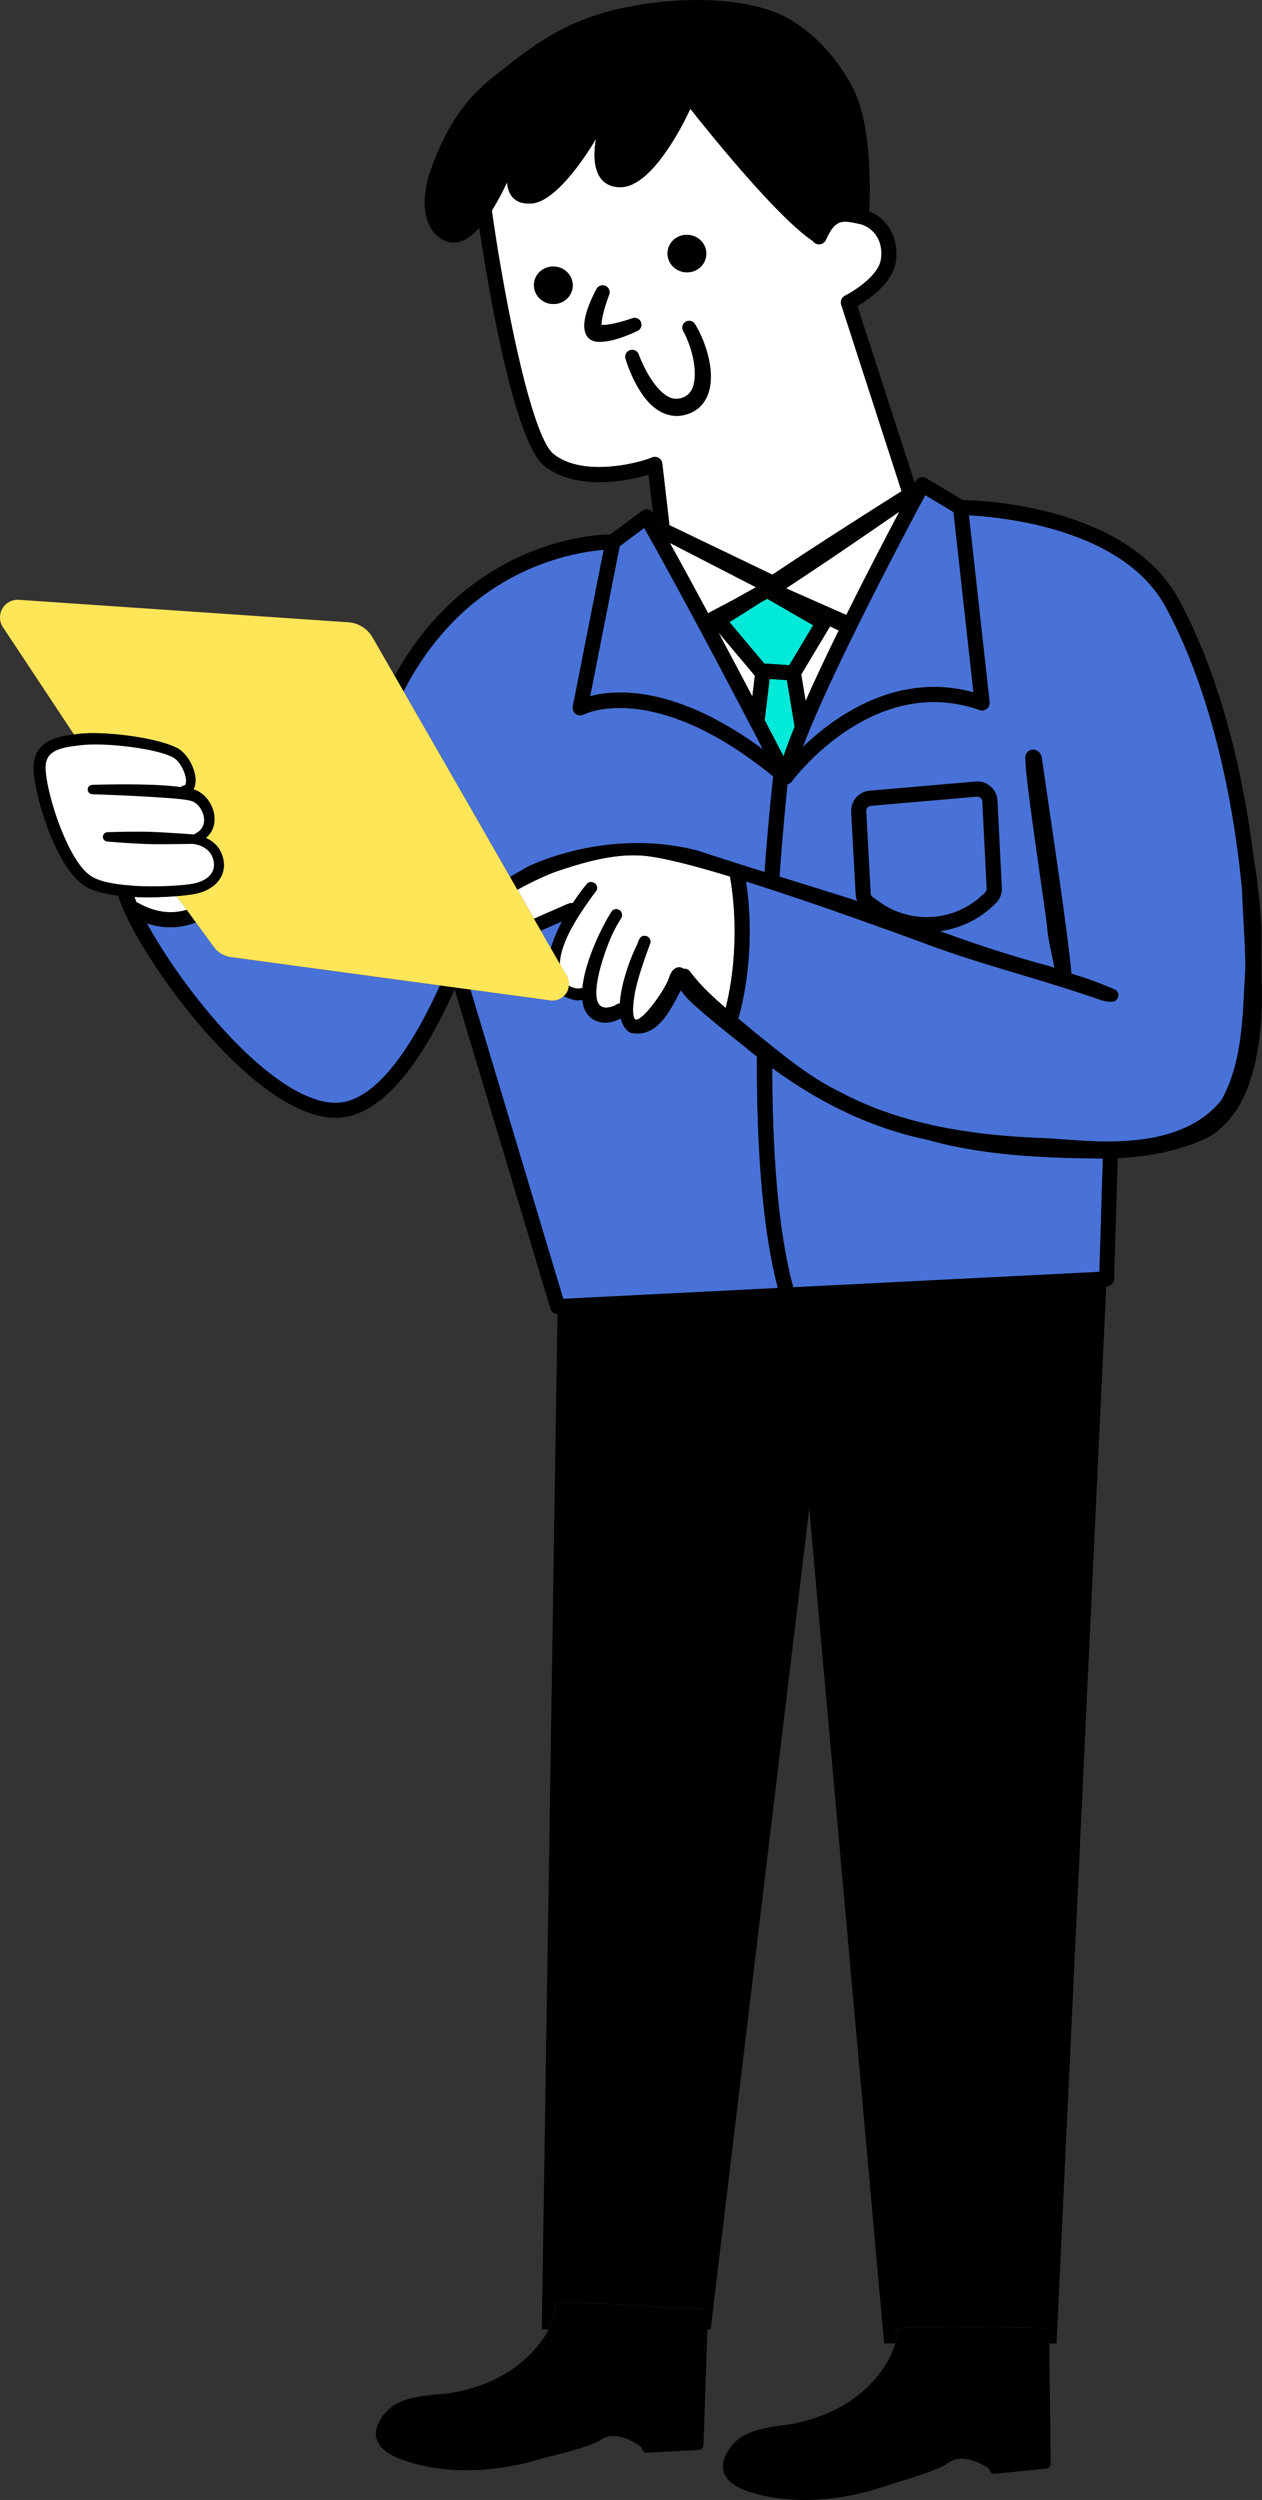 <svg id="Layer_2" xmlns="http://www.w3.org/2000/svg" viewBox="0 0 335.48 664.24"><rect x="0" y="0" width="335.48" height="664.24" fill="#333333" stroke="none"/><defs><style>.cls-1{fill:#4872d8}.cls-2{fill:#fff}</style></defs><g id="_編集モード" data-name="編集モード"><path class="cls-1" d="M58.83 253.4a6.981 6.981 0 01-2.03-1.84l-4.72-6.45c-1.97.75-4.25 1.28-6.78 1.28-1.94 0-4.03-.3-6.24-1.04 3.65 6.7 9.41 15.33 16.25 23.53 13.14 15.75 25.69 24.56 34.48 24.15 10.56-.49 20.29-15.95 27.16-31.19l-55.52-7.52c-.92-.13-1.8-.43-2.59-.9z"/><path class="cls-2" d="M35.75 238.33c.17.47.37.97.6 1.49.19.04.37.1.54.2 5.02 2.79 9.37 2.74 12.76 1.75l-2.69-3.67c-3.22.27-7.26.41-11.21.23z"/><path class="cls-1" d="M293.17 307.83c-.78 0-1.55-.01-2.33-.05-12.91-.11-29.6-.77-43.97-4.87-14.31-2.93-27.99-9.22-41.57-19.11.04 21.44 1.41 42.98 5.59 58.23l81.38-4.1.91-30.1zm-143.76-62.99c-1.74.71-3.21 1.35-4.55 1.97-.37.15-.73.33-1.09.49.95 1.65 1.84 3.22 2.68 4.69.71-2.47 1.81-4.94 2.97-7.15z"/><path class="cls-2" d="M221.18 148.18c-5.02 3.39-9.67 6.46-12.22 8.14l16.02 7.07c5.27-10.61 10.55-20.73 14.11-27.46-4.08 2.82-11.31 7.8-17.91 12.25zm-8.19 31.03l1.17 7.04c2.6-5.87 5.65-12.32 8.79-18.73l-2.28-1.11-7.67 12.8zm-34.93-34.96c3.36 6.06 6.82 12.43 10.18 18.68l6.87-3.64c2.37-1.34 4.52-2.53 5.84-3.26l-22.88-11.77z"/><path class="cls-1" d="M135.58 233c.9-.53 1.77-1.04 2.59-1.5.77-.44 1.49-.85 2.13-1.24 5.2-2.41 23.68-9.77 45.21-4.24 5.89 1.95 11.85 3.83 17.74 5.67 1.02-13.87 2.09-23.61 2.29-25.39-31.78-25.95-50.16-16.56-50.35-16.46a2 2 0 01-2.14-.15c-.62-.46-.93-1.23-.78-1.99l8.2-41.61c-6.32.49-23.93 3.22-39.19 18.27-5.52 5.44-10.18 11.89-13.99 19.32 4.98 8.65 11.27 19.6 17.6 30.63 3.64 6.35 7.28 12.71 10.7 18.68z"/><path class="cls-2" d="M200.66 179.53l-9.71-11.54c3.24 6.07 6.32 11.9 9.05 17.08l.66-5.54z"/><path class="cls-1" d="M146.3 265.81l-21.24-2.88 24.68 82.18 57.05-2.87c-4.34-16.44-5.65-39.24-5.57-61.5-1.25-.98-2.5-1.98-3.75-3.02l-.45-.36c-3.14-2.5-6.39-5.09-9.51-7.73-.47-.43-.95-.84-1.43-1.25-1.83-1.58-3.71-3.21-5.05-5.25-.07.13-.15.26-.23.39-.37.64-.76 1.31-.97 1.82-2.44 4.44-5.74 10.46-12.21 9.08l-.16-.07c-1.21-.76-2.03-2.03-2.43-3.76-1.64.89-3.88 1.6-6.18.8s-.07-.02-.07-.02c-2.32-.84-3.66-2.75-3.98-5.71-.58.11-1.13.16-1.63.15-1.27-.26-2.38-.64-3.33-1.14-.35.33-.75.61-1.19.8-.73.33-1.54.45-2.36.34zm85.72-27.43l1.81 1.3c8.33 5.96 19.8 5.21 27.28-1.79l.77-.72c.29-.27.45-.66.43-1.05l-1.15-23.17c-.02-.37-.18-.71-.46-.95s-.63-.35-1-.33l-28.18 2.44c-.73.06-1.27.69-1.23 1.42l1.18 21.84c.02.41.23.78.56 1.02z"/><path class="cls-2" d="M159.81 86.65c0 .13.02.21.11.18.03-.01-.03-.06-.05-.09l-.06-.09z"/><path class="cls-2" d="M183.51 28.88s-9.27 20.9-18.62 20.85c-9.34-.05-6.43-12.91-6.43-12.91s-9.55 16.75-17.21 17.24c-5.19.33-6.29-3.28-6.46-5.64-1.09 2.32-2.48 5.03-4.06 7.53 3.26 23.04 10.42 60 16.43 64.71 8.26 6.48 23.62 2 26.1.91a1.992 1.992 0 012.79 1.59l1.88 16.18v.18l27.38 13.16c2.24-1.49 7.41-4.93 13.12-8.63 8.87-5.75 19.02-12.16 21.22-13.55l-16.04-49.55c-.3-.94.12-1.96 1.01-2.4 2.41-1.21 8.82-5.28 9.52-9.51.87-5.28-2.21-8.8-5.71-9.56-4.52-.98-6.38-1.39-8.89 4.23-.34.76-1.11 1.23-1.94 1.18-.63-.04-1.19-.36-1.53-.86-10.66-7.08-32.58-35.17-32.58-35.17zm-.43 33.53c2.83.27 4.92 2.71 4.66 5.45-.26 2.74-2.77 4.74-5.61 4.47-2.83-.27-4.92-2.71-4.66-5.45.26-2.74 2.77-4.74 5.61-4.47zm-36.46 18.35c-2.83-.27-4.92-2.71-4.66-5.45.26-2.74 2.77-4.74 5.61-4.47 2.83.27 4.92 2.71 4.66 5.45-.26 2.74-2.77 4.74-5.61 4.47zm11.99 10.01c-1.97-.23-3.14-1.59-3.27-3.84-.09-1.5.4-3.58 1.11-5.49.91-2.45 2.09-4.58 2.09-4.58.43-.92 1.53-1.33 2.46-.89.92.43 1.32 1.53.89 2.45 0 0-1.17 3.04-1.74 5.82-.13.62-.22 1.23-.26 1.77 0 .1-.02.22-.04.34.8.03 1.71-.08 2.61-.25 2.79-.51 5.52-1.5 5.52-1.5a1.816 1.816 0 111.45 3.33s-2.95 1.45-6.03 2.29c-1.68.45-3.39.67-4.78.55zm13.73 16c-3.99-4.35-6.05-11.41-6.05-11.41-.3-.97.23-2.01 1.2-2.32.98-.31 2.01.23 2.32 1.2 0 0 2.09 5.93 5.67 9.52 1.44 1.44 3.12 2.54 5.15 2.12 2.62-.47 3.71-2.5 3.99-4.98.45-3.99-.93-9.07-3-12.96-.5-.87-.19-1.98.68-2.47.87-.49 1.98-.19 2.47.68 2.68 4.47 4.52 10.42 4.15 15.16-.35 4.58-2.65 8.08-7.43 9.05-3.6.64-6.73-.95-9.16-3.59z"/><path d="M170.36 85.55c-.4-.92-1.47-1.34-2.39-.94 0 0-2.73.99-5.52 1.5-.9.16-1.81.28-2.61.25.02-.12.04-.24.04-.34.04-.55.13-1.15.26-1.77.57-2.78 1.74-5.82 1.74-5.82.43-.92.03-2.02-.89-2.45-.93-.43-2.02-.03-2.46.89 0 0-1.18 2.13-2.09 4.58-.71 1.9-1.2 3.99-1.11 5.49.14 2.25 1.31 3.61 3.27 3.84 1.39.13 3.1-.09 4.78-.55 3.09-.84 6.03-2.29 6.03-2.29.92-.4 1.34-1.47.94-2.39zm-10.55 1.1l.06.09c.02.03.08.08.05.09-.09.03-.12-.05-.11-.18zm21.69 23.71c4.78-.98 7.08-4.47 7.43-9.05.37-4.73-1.48-10.68-4.15-15.16a1.803 1.803 0 00-2.47-.68c-.87.49-1.18 1.6-.68 2.47 2.08 3.89 3.46 8.97 3 12.96-.28 2.49-1.37 4.51-3.99 4.98-2.02.41-3.71-.68-5.15-2.12-3.58-3.59-5.67-9.52-5.67-9.52a1.85 1.85 0 00-2.32-1.2c-.97.31-1.5 1.35-1.2 2.32 0 0 2.05 7.07 6.05 11.41 2.43 2.65 5.56 4.23 9.16 3.59zm-33.93-39.53c-2.83-.27-5.34 1.73-5.61 4.47-.26 2.74 1.82 5.18 4.66 5.45 2.83.27 5.34-1.73 5.61-4.47.26-2.74-1.82-5.18-4.66-5.45zm34.56 1.51c2.83.27 5.34-1.73 5.61-4.47.26-2.74-1.82-5.18-4.66-5.45-2.83-.27-5.34 1.73-5.61 4.47-.26 2.74 1.82 5.18 4.66 5.45z"/><path d="M203.28 191.34c2.03 3.89 3.75 7.19 5.01 9.62.76-2.3 1.76-4.96 2.95-7.87l-2.05-12.39-4.6-.3-1.3 10.94zm-9.37-26.05l9.26 11.01 6.64.44 6.35-10.6-12.18-7.03-1.61.85c-1.87 1.19-4.82 3.06-7.8 4.91-.22.14-.45.28-.67.42z" fill="#01e9d9"/><path d="M218.46 144.07c-5.71 3.7-10.88 7.14-13.12 8.63l-27.38-13.16-2.58-1.24c-.16-.11-.34-.2-.53-.25l-.34-.16c1.17 2.07 2.35 4.2 3.56 6.37l22.88 11.77c-1.32.73-3.46 1.93-5.84 3.26-.94.53-1.91 1.08-2.88 1.63-1.32.75-2.65 1.51-3.88 2.22.76 1.41 1.51 2.81 2.25 4.2 1.05-.65 2.17-1.34 3.31-2.04.22-.14.45-.28.67-.42 2.98-1.85 5.93-3.72 7.8-4.91 1.22-.77 1.98-1.26 1.98-1.26.29-.17.51-.41.67-.67.04 0 .08 0 .12.01.12.58.5 1.1 1.09 1.37l14.43 7 2.28 1.11c.68-1.38 1.35-2.76 2.03-4.13l-16.02-7.07c2.55-1.68 7.2-4.75 12.22-8.14 6.6-4.46 13.83-9.43 17.91-12.25 1.27-2.41 2.33-4.38 3.08-5.79-.64-.33-1.42-.32-2.06.1 0 0-.16.1-.44.28-2.19 1.38-12.35 7.8-21.22 13.55z"/><path class="cls-1" d="M227.9 239.42c-.25-.58-.4-1.2-.44-1.84l-1.18-21.84a5.328 5.328 0 014.88-5.62l28.18-2.44c1.46-.12 2.88.33 3.98 1.3 1.1.96 1.75 2.3 1.83 3.77l1.15 23.17c.08 1.58-.54 3.1-1.69 4.17l-.77.72c-3.96 3.71-8.88 5.91-13.98 6.61 10.31 3.79 19.99 6.88 29.3 9.35.38.14.75.26 1.13.4-.26-1.44-.52-2.7-.78-3.92-.46-2.16-.89-4.21-1.14-6.78-.02-.75-.78-6.03-1.66-12.13-3.13-21.78-4.53-32.4-4.03-33.83l.09-.2c.56-.9 1.49-1.29 2.42-1.03 1.02.29 1.76 1.3 1.79 2.42.21 1.52.7 4.84 1.33 9.17 2.1 14.35 5.91 40.28 6.49 47.83.37.12.75.24 1.11.36 1.27.41 2.54.81 3.8 1.24h.01c1.55.58 5.32 2 6.83 2.74.62.42.86 1.1.69 1.79-.18.71-.74 1.23-1.42 1.31-1.33.15-2.62-.25-3.77-.61-6.91-2.43-14.07-4.58-20.99-6.65-7.31-2.19-14.87-4.46-22.13-7.06-20.74-7.65-37.65-13.52-50.62-17.6.94 6.07 2.33 20.46-2.03 36.45l.34.28c1.33 1.1 2.65 2.19 3.94 3.3.88.7 1.78 1.42 2.68 2.14 6.23 5 12.67 10.18 19.86 13.66 18.46 9.92 39.42 11.84 55.63 12.42 1.07.07 2.13.15 3.19.23 5.75.42 11.69.86 17.38.45 8.08-.44 19.04-2.69 25.44-10.93 4.99-9 5.53-19.69 6.04-30.02.08-1.57.16-3.13.25-4.67.07-3.17-.23-8.66-.5-13.5-.14-2.48-.27-4.83-.32-6.51.01-.1.01-.26.01-.46-1.45-16.05-6.06-49.31-20.32-75.71-11.29-20.9-43.54-23.96-52.34-24.41l5.5 49.62c.08.68-.21 1.36-.75 1.79-.54.43-1.26.55-1.91.32-28.28-9.97-49.48 18.37-49.92 18.98-.04.06-.09.12-.14.17-.05.06-.11.11-.16.16-.24.21-.53.35-.85.42a802.74 802.74 0 00-2.12 24.53c1.12.35 2.25.7 3.36 1.05 5.69 1.77 11.52 3.58 17.32 5.44z"/><path class="cls-1" d="M213.39 198.51c8.46-8.16 25.01-20.12 45.38-14.56l-5.3-47.89-7.51-4.5c-4.74 8.84-25.15 47.26-32.57 66.95zm-10.57.6c-6.74-12.96-20.22-38.67-31.56-58.83l-6.53 4.86-7.85 39.85c1.94-.52 4.63-.99 8.03-.99 8.46 0 21.31 2.9 37.92 15.11z"/><path class="cls-2" d="M149.3 240.88c.23-.09.46-.2.7-.31.73-.34 1.54-.72 2.31-.66 1.19-1.83 2.46-3.56 3.6-4.92.5-.76 1.43-.78 2.08-.38.64.4 1.02 1.24.53 2.08-.56.69-1.05 1.34-1.62 2.18-2.63 3.74-7.92 11.25-8.07 17.27.67 1.17 1.29 2.25 1.83 3.19.41.72.6 1.52.57 2.32 0 .07-.02.13-.02.2 1.08.74 2.4 1.01 3.54.65.03 0 .06-.02.09-.02.71-7.3 5.55-17.04 7.92-20.48l.12-.13c.7-.49 1.66-.36 2.17.3.44.58.42 1.45-.06 1.99-.5.83-1.21 2.02-1.78 3.17-1.89 3.67-6.64 16.55-3.82 19.7.75.84 2.08.9 3.96.2.52-.35 1-.57 1.45-.65.33-5.47 2.92-12.31 4.52-15.42.08-.17.15-.38.23-.6.29-.82.76-2.2 2.21-1.86.42.11.76.39.97.75s.25.78.14 1.17c-1.51 4.09-3.05 8.41-4 12.67-.96 5.11-.57 7.28.07 7.59.21.11 1.1.22 3.52-2.58a40.2 40.2 0 004.9-7.24c.19-.35.33-.75.47-1.16.31-.88.64-1.8 1.45-2.43.79-.67 1.82-.53 2.53-.04.66-.11 1.3.18 1.69.8 2.66 3.55 5.99 6.65 9.43 9.59 4.08-16.6 1.8-31.37 1.13-34.93-10.49-3.19-18.01-5.02-22.49-5.48-7.95-.8-16.13 1.63-23.17 3.98-1.91.61-6.46 2.56-10.85 5.02 1.54 2.69 3.01 5.27 4.41 7.71 2.5-1.12 4.94-2.2 7.37-3.23z"/><path d="M335.4 258.74c-.06-2.86-.12-5.81-.06-8.89.04-2.04-.02-4.09-.18-6.09-.35-4.5-.95-10.72-1.82-15.36-2.2-17.89-7.45-45.91-19.89-68.96-13.48-24.97-52.18-26.49-57.54-26.58l-9.69-5.81c-.47-.28-1.03-.36-1.56-.21-.53.14-.97.5-1.23.98-.05.09-.14.26-.27.49l-15.21-47c3.01-1.76 9.24-6.01 10.16-11.6 1-6.04-1.97-11.55-7.05-13.57-.03.55-.05.87-.05.87.07.56-.33 1.02-.89 1.02-.56.01-1.06-.43-1.13-.98 0 0-.02-.12-.07-.34l-6.85 1.24-5.7 6.29-.28-.19c.34.5.9.82 1.53.86.83.05 1.6-.42 1.94-1.18 2.51-5.61 4.37-5.21 8.89-4.23 3.5.76 6.58 4.29 5.71 9.56-.7 4.23-7.11 8.3-9.52 9.51-.88.44-1.31 1.46-1.01 2.4l16.04 49.55c.28-.18.44-.28.44-.28.64-.42 1.43-.43 2.06-.1-.75 1.41-1.81 3.38-3.08 5.79-3.56 6.73-8.84 16.84-14.11 27.46-.68 1.37-1.36 2.75-2.03 4.13-3.14 6.41-6.19 12.86-8.79 18.73l-1.17-7.04 7.67-12.8-14.43-7c-.58-.27-.96-.79-1.09-1.37-.04 0-.08 0-.12-.01-.16.27-.38.5-.67.67 0 0-.76.49-1.98 1.26l1.61-.85 12.18 7.03-6.35 10.6-6.64-.44-9.26-11.01c-1.13.7-2.25 1.4-3.31 2.04-.74-1.39-1.49-2.79-2.25-4.2 1.23-.71 2.55-1.46 3.88-2.22.97-.55 1.94-1.1 2.88-1.63l-6.87 3.64c-3.36-6.25-6.82-12.62-10.18-18.68-1.2-2.17-2.39-4.3-3.56-6.37l.34.16c.19.06.36.15.53.25l2.58 1.24v-.18l-1.88-16.18c-.07-.63-.44-1.19-.99-1.5-.55-.32-1.22-.35-1.8-.09-2.48 1.09-17.84 5.57-26.1-.91-6.01-4.71-13.17-41.67-16.43-64.71-1.05 1.67-2.18 3.26-3.37 4.58 2.33 15.47 9.26 56.95 17.33 63.28 8.37 6.56 21.63 4.17 27.68 2.32l1.18 10.1c-.29-.44-.73-.76-1.26-.87-.56-.12-1.15 0-1.61.35l-8.44 6.28c-4.15.06-25.27 1.32-43.72 19.46-5.28 5.19-9.82 11.25-13.61 18.14.75 1.3 1.53 2.67 2.36 4.1 3.81-7.43 8.48-13.88 13.99-19.32 15.27-15.05 32.88-17.78 39.19-18.27l-8.2 41.61c-.15.76.16 1.53.78 1.99.62.46 1.46.51 2.14.15.19-.1 18.57-9.49 50.35 16.46-.2 1.79-1.27 11.53-2.29 25.39-5.89-1.84-11.85-3.72-17.74-5.67-21.53-5.54-40.01 1.83-45.21 4.24-.65.38-1.37.8-2.13 1.24-.81.47-1.69.97-2.59 1.5.66 1.15 1.31 2.28 1.95 3.4 4.39-2.46 8.94-4.41 10.85-5.02 7.04-2.35 15.22-4.78 23.17-3.98 4.49.46 12 2.29 22.49 5.48.66 3.56 2.95 18.34-1.13 34.93-3.44-2.94-6.77-6.05-9.43-9.59-.39-.62-1.04-.92-1.69-.8-.7-.49-1.73-.62-2.53.04-.81.63-1.13 1.55-1.45 2.43-.15.42-.29.81-.47 1.16a40.2 40.2 0 01-4.9 7.24c-2.42 2.79-3.3 2.68-3.52 2.58-.63-.31-1.03-2.48-.07-7.59.94-4.26 2.49-8.58 4-12.67.11-.39.06-.81-.14-1.17s-.55-.64-.97-.75c-1.45-.33-1.93 1.04-2.21 1.86-.08.22-.15.44-.23.6-1.6 3.11-4.19 9.95-4.52 15.42-.44.08-.93.29-1.45.65-1.88.71-3.21.64-3.96-.2-2.82-3.15 1.92-16.04 3.82-19.7.58-1.15 1.29-2.33 1.78-3.17.48-.54.51-1.41.06-1.99-.51-.66-1.47-.79-2.17-.3l-.12.13c-2.38 3.44-7.22 13.19-7.92 20.48-.03 0-.06.01-.09.02-1.13.36-2.46.09-3.54-.65a4.26 4.26 0 01-.72 2.07c-.18.27-.4.51-.64.73.95.5 2.06.88 3.33 1.14.5.01 1.05-.04 1.63-.15.32 2.96 1.66 4.88 3.98 5.71s.07.03.07.03c2.3.8 4.54.08 6.18-.81.4 1.73 1.22 2.99 2.43 3.76l.16.07c6.47 1.37 9.77-4.64 12.21-9.08.21-.51.6-1.17.97-1.82.08-.13.15-.26.23-.39 1.34 2.04 3.22 3.67 5.05 5.25.48.41.95.83 1.43 1.25 3.12 2.64 6.37 5.23 9.51 7.73l.45.36c1.25 1.04 2.5 2.04 3.75 3.02-.08 22.26 1.23 45.07 5.57 61.5l-57.05 2.87-24.68-82.18-8.11-1.1c-6.87 15.25-16.6 30.71-27.16 31.19-8.79.41-21.33-8.4-34.48-24.15-6.83-8.19-12.6-16.83-16.25-23.53 2.21.74 4.3 1.04 6.24 1.04 2.54 0 4.81-.53 6.78-1.28l-2.44-3.34c-3.38.99-7.74 1.04-12.76-1.75-.17-.1-.36-.16-.54-.2-.22-.52-.42-1.02-.6-1.49-.34-.02-.67-.03-1.01-.05-1.13-.07-2.24-.17-3.32-.3C35.8 252.83 67.14 297 89.2 297c.25 0 .5 0 .74-.02 13.16-.61 23.92-18.36 30.9-34.12l25.48 84.85a1.99 1.99 0 001.88 1.42l-4.18 269.83h1.77c.85-1.59 1.38-3 1.63-4.05.12-.53.42-1.23.15-1.2 0 0-.01 0-.02.01-.25-.39-.18-.78 0-1.12.1-.17.38-.53 1.05-.66.56-.1 1.86-.14 3.68-.12 9.68.11 34.73 1.78 34.73 1.78.67.04 1.18.61 1.15 1.28l-.14 4.08h.89l26.21-218.11 19.91 221.82h2.89c.1-.36.18-.69.24-.99.1-.53.36-1.25.1-1.21 0 0-.01 0-.02.01-.27-.38-.22-.77-.06-1.12.09-.17.36-.55 1.02-.71.55-.13 1.86-.23 3.67-.29 9.68-.34 34.77.16 34.77.16.67.01 1.2.55 1.21 1.23l.04 2.92h1.97l13.21-280.87h.2c1.04-.06 1.87-.9 1.9-1.95l.97-32.13c8.73-.37 17.04-2.21 23.46-5.26 2.5-1.12 5.05-3.4 7.61-6.81 4.28-6.23 5.74-13.71 6.54-19.53.84-6.11.73-11.61.61-17.42zm-178.52-73.75l7.85-39.85 6.53-4.86c11.34 20.16 24.82 45.87 31.56 58.83C186.21 186.89 173.36 184 164.9 184c-3.4 0-6.09.47-8.03.99zm54.36 8.1c-1.19 2.91-2.19 5.57-2.95 7.87-1.26-2.43-2.97-5.73-5.01-9.62l1.3-10.94 4.6.3 2.05 12.39zm34.72-61.53l7.51 4.5 5.3 47.89c-20.37-5.56-36.92 6.4-45.38 14.56 7.42-19.69 27.83-58.11 32.57-66.95zm-45.3 47.97l-.66 5.54c-2.72-5.19-5.81-11.02-9.05-17.08l9.71 11.54zm8.68 28.87c.32-.08.61-.22.85-.42.06-.05.11-.11.16-.17.05-.06.1-.12.14-.18.45-.61 21.64-28.95 49.92-18.98.65.23 1.37.11 1.91-.32.54-.43.82-1.1.75-1.79l-5.5-49.62c8.8.45 41.05 3.51 52.34 24.41 14.26 26.4 18.87 59.66 20.32 75.71 0 .2 0 .36-.01.46.06 1.68.19 4.03.32 6.51.27 4.84.57 10.32.5 13.5-.09 1.54-.17 3.1-.25 4.67-.52 10.33-1.05 21.02-6.04 30.02-6.4 8.24-17.36 10.49-25.44 10.93-5.69.41-11.63-.03-17.38-.45-1.06-.08-2.12-.16-3.19-.23-16.21-.57-37.17-2.5-55.63-12.42-7.19-3.48-13.63-8.65-19.86-13.66-.9-.72-1.79-1.44-2.68-2.14-1.29-1.11-2.62-2.2-3.94-3.3l-.34-.28c4.35-15.99 2.97-30.37 2.03-36.45 12.98 4.08 29.88 9.96 50.62 17.6 7.26 2.6 14.82 4.86 22.13 7.06 6.92 2.08 14.08 4.23 20.99 6.65 1.14.36 2.43.76 3.77.61.69-.08 1.25-.59 1.42-1.31.17-.69-.07-1.36-.69-1.79-1.51-.74-5.28-2.16-6.83-2.74h-.01c-1.26-.43-2.53-.84-3.8-1.24l-1.11-.36c-.58-7.55-4.38-33.49-6.49-47.83-.64-4.33-1.12-7.65-1.33-9.17-.03-1.12-.78-2.13-1.79-2.42-.94-.27-1.86.13-2.42 1.03l-.09.2c-.5 1.43.9 12.04 4.03 33.83.88 6.11 1.64 11.38 1.66 12.13.25 2.58.68 4.62 1.14 6.78.26 1.22.52 2.48.78 3.92-.38-.14-.75-.26-1.13-.4-9.31-2.46-18.99-5.56-29.3-9.35 5.1-.7 10.01-2.9 13.98-6.61l.77-.72a5.38 5.38 0 001.69-4.17l-1.15-23.17c-.07-1.46-.72-2.8-1.83-3.77a5.36 5.36 0 00-3.98-1.3l-28.18 2.44a5.328 5.328 0 00-4.88 5.62l1.18 21.84c.04.65.19 1.27.44 1.84-5.81-1.86-11.63-3.67-17.32-5.44-1.11-.35-2.24-.7-3.36-1.05.85-11.87 1.73-20.84 2.12-24.53zm20.93 7.12c-.04-.73.5-1.35 1.23-1.42l28.18-2.44c.38-.03.73.08 1 .33.28.24.44.58.46.95l1.15 23.17c.02.4-.14.78-.43 1.05l-.77.72c-7.48 7-18.95 7.76-27.28 1.79l-1.81-1.3c-.33-.24-.54-.61-.56-1.02l-1.18-21.84zm-24.98 68.28c13.58 9.9 27.27 16.19 41.57 19.11 14.38 4.1 31.06 4.76 43.97 4.87.78.03 1.56.04 2.33.05l-.91 30.1-81.38 4.1c-4.18-15.25-5.55-36.79-5.59-58.23z"/><path d="M156.88 238.88c.58-.84 1.07-1.49 1.62-2.18.49-.84.11-1.68-.53-2.08-.64-.4-1.57-.39-2.08.38-1.14 1.35-2.41 3.09-3.6 4.92-.76-.06-1.58.32-2.31.66-.24.11-.47.22-.7.31-2.42 1.03-4.87 2.11-7.37 3.23.63 1.1 1.23 2.16 1.83 3.19.36-.16.73-.34 1.09-.49 1.35-.62 2.82-1.25 4.55-1.97-1.15 2.2-2.25 4.68-2.97 7.15.86 1.49 1.65 2.89 2.38 4.15.14-6.02 5.43-13.53 8.07-17.27z"/><path d="M21.19 194.97c3.14-.35 8.16-.13 13.09.53 5.07.68 10.04 1.83 12.78 3.25 2.27 1.18 4.14 4.19 4.73 6.88.36 1.65.21 3.11-.38 4.13.1.03.22.06.32.09 2.52.81 4.72 3.56 5.19 6.54.36 2.27-.21 4.63-2.21 6.25.56.25 1.14.57 1.71.99 1.21.91 2.31 2.26 2.84 4.26.63 2.39.11 4.59-1.34 6.34-1.17 1.41-2.99 2.52-5.4 3.13-1.04.26-3.05.54-5.55.75l2.69 3.67 2.44 3.34 4.72 6.45c.55.75 1.24 1.38 2.03 1.84.78.47 1.66.78 2.59.9l55.52 7.52 8.11 1.1 21.24 2.88c.82.11 1.63-.02 2.36-.34.44-.2.83-.47 1.19-.8.23-.22.45-.46.64-.73.42-.63.66-1.34.72-2.07 0-.07.02-.13.02-.2.03-.8-.16-1.6-.57-2.32-.54-.95-1.16-2.03-1.83-3.19-.73-1.27-1.52-2.66-2.38-4.15-.84-1.47-1.73-3.03-2.68-4.69-.59-1.03-1.2-2.1-1.83-3.19-1.4-2.44-2.87-5.02-4.41-7.71-.64-1.12-1.29-2.25-1.95-3.4-3.42-5.97-7.06-12.33-10.7-18.68a27247.816 27247.816 0 00-19.96-34.73c-2.51-4.37-4.56-7.92-5.89-10.24a7.995 7.995 0 00-2.72-2.82 8.07 8.07 0 00-3.73-1.21l-87.57-5.97c-.89-.06-1.76.13-2.52.54-.76.4-1.41 1.01-1.86 1.78-.45.77-.66 1.63-.64 2.49.02.86.28 1.71.77 2.45l18.91 28.54 1.5-.18z" fill="#ffe558"/><path d="M34.75 238.28c.33.02.67.03 1.01.05 3.95.18 8 .03 11.21-.23 2.51-.21 4.52-.49 5.55-.75 2.41-.61 4.23-1.72 5.4-3.13 1.45-1.75 1.97-3.95 1.34-6.34-.53-2-1.63-3.35-2.84-4.26-.56-.42-1.15-.75-1.71-.99 2-1.62 2.57-3.97 2.21-6.25-.47-2.98-2.67-5.73-5.19-6.54-.09-.03-.21-.06-.32-.09.59-1.02.75-2.48.38-4.13-.59-2.69-2.45-5.71-4.73-6.88-2.74-1.41-7.71-2.57-12.78-3.25-4.93-.66-9.96-.87-13.09-.53-.49.05-1 .11-1.5.18-2.82.36-5.71.9-7.72 2.37-1.81 1.32-3.03 3.3-3.05 6.43-.01 3.87 2.05 12.71 5.41 20.15 2.32 5.15 5.31 9.6 8.48 11.5 2.02 1.21 5.13 1.97 8.62 2.4 1.08.13 2.19.23 3.32.3zm-17.47-15.51c-3.11-6.96-5.15-15.19-5.14-18.81 0-1.86.64-3.08 1.71-3.87 1.96-1.45 4.97-1.72 7.69-2.05 2.96-.36 7.71-.2 12.37.36 4.72.56 9.36 1.51 11.92 2.78 1.38.68 2.5 2.36 3.12 4.01.4 1.07.61 2.13.45 2.93-.06.32-.18.59-.51.62-.31.03-.58.18-.78.4-.29-.04-.57-.08-.88-.11-1.91-.22-4.17-.38-6.5-.47-7.65-.3-16.16 0-16.16 0a1.25 1.25 0 000 2.5s4.2.14 9.34.38c3 .14 6.32.32 9.3.53 3.26.22 6.12.45 7.63.88 1.6.44 2.93 2.21 3.31 4.06.35 1.69-.12 3.5-2.09 4.52-.16.08-.29.18-.4.31-1.02-.08-4.16-.3-7.82-.51-1.13-.06-2.32-.13-3.5-.17-1.18-.04-2.37-.06-3.51-.06-4.47 0-8.19.13-8.19.13a1.25 1.25 0 00-.06 2.5s3.7.33 8.17.56c1.14.06 2.32.1 3.5.13 1.19.02 2.37.02 3.51.02 3.41-.02 6.37-.07 7.59-.1.07.02.12.05.2.06 0 0 1.8.16 3.34 1.36.8.62 1.52 1.55 1.85 2.9.37 1.5.06 2.88-.87 3.96-.87 1.01-2.24 1.76-4 2.17-2.37.56-9.97 1.14-16.92.64-4.22-.3-8.21-.97-10.51-2.39-2.74-1.67-5.14-5.67-7.14-10.15z"/><path class="cls-2" d="M34.94 235.3c6.95.5 14.55-.07 16.92-.64 1.76-.42 3.13-1.16 4-2.17.93-1.08 1.24-2.46.87-3.96-.33-1.35-1.05-2.27-1.85-2.9-1.54-1.2-3.34-1.36-3.34-1.36-.07 0-.13-.04-.2-.06-1.22.03-4.18.08-7.59.1-1.14 0-2.32 0-3.51-.02-1.18-.02-2.37-.07-3.5-.13-4.47-.23-8.17-.56-8.17-.56-.69-.02-1.23-.59-1.22-1.28.02-.69.59-1.23 1.28-1.22 0 0 3.71-.13 8.19-.13 1.14 0 2.32.02 3.51.06 1.19.04 2.37.1 3.5.17 3.66.21 6.8.44 7.82.51.11-.13.24-.23.4-.31 1.97-1.02 2.44-2.83 2.09-4.52-.38-1.85-1.71-3.62-3.31-4.06-1.51-.43-4.36-.66-7.63-.88-2.98-.21-6.3-.39-9.3-.53-5.14-.24-9.34-.38-9.34-.38a1.25 1.25 0 010-2.5s8.51-.29 16.16 0c2.34.09 4.59.26 6.5.47.31.04.59.08.88.11.2-.21.47-.37.78-.4.33-.03.45-.31.51-.62.16-.8-.05-1.87-.45-2.93-.62-1.65-1.73-3.32-3.12-4.01-2.56-1.27-7.2-2.21-11.92-2.78-4.66-.56-9.41-.73-12.37-.36-2.72.33-5.73.6-7.69 2.05-1.07.79-1.71 2.01-1.71 3.87-.01 3.62 2.03 11.85 5.14 18.81 2 4.48 4.4 8.48 7.14 10.15 2.31 1.42 6.3 2.08 10.51 2.39z"/><path d="M130.74 55.96c1.57-2.51 2.97-5.21 4.06-7.53.17 2.36 1.26 5.97 6.46 5.64 7.66-.49 17.21-17.24 17.21-17.24s-2.91 12.86 6.43 12.91c9.35.05 18.62-20.85 18.62-20.85s21.91 28.09 32.58 35.17l.28.19 5.7-6.29 6.85-1.24c.04.22.07.34.07.34.07.56.57 1 1.13.98.55 0 .96-.47.89-1.02 0 0 .02-.31.05-.87.21-4.25.84-23.27-4.5-33.11-3.53-6.5-8.68-13.06-16.11-17.6-10.68-6.54-29.36-6.38-43.32-3.65-17.6 3.44-26.11 10.9-36.17 18.77-9.45 7.45-13.46 16.59-16.16 23.71-2.15 5.67-2.39 10.72-1.19 14.3.88 2.59 2.49 4.46 4.69 5.42 1.48.65 2.99.63 4.48.06 1.54-.59 3.08-1.81 4.53-3.41.02-.02.04-.05.07-.08 1.19-1.32 2.32-2.91 3.37-4.58zm56.31 557.68s-25.04-1.67-34.73-1.78c-1.81-.02-3.12.02-3.68.12-.67.13-.96.5-1.05.66-.18.34-.25.73 0 1.12 0-.01.01-.01.02-.01.26-.03-.03.68-.15 1.2-.25 1.05-.78 2.46-1.63 4.05-1.58 2.94-4.28 6.52-8.5 9.68-4.3 3.22-10.16 5.99-17.98 7.21-2.08.32-6.21.37-9.95 1.31-2.53.63-4.87 1.67-6.46 3.34-2.43 2.56-3.68 5.4-2.67 7.93.71 1.81 2.63 3.61 6.52 5.03 6.02 2.22 12.3 2.93 18.09 2.84 7.31-.11 13.83-1.52 18.02-2.77 3.64-1.09 13.64-3.19 16.94-5.37 4.53-2.99 10.73 2.06 10.73 2.06 0 .39.15.76.43 1.02.28.27.65.42 1.04.4l13.67-.73c.7-.03 1.26-.59 1.29-1.29l1.06-30.68.14-4.08c.02-.68-.48-1.24-1.15-1.28zm90.64 4.92s-25.1-.51-34.77-.16c-1.81.06-3.11.16-3.67.29-.66.16-.93.54-1.02.71-.16.35-.21.74.06 1.12 0-.01 0-.01.02-.01.26-.04 0 .68-.1 1.21-.06.3-.14.64-.24.99-.9 3.22-3.6 8.54-9.24 13.19-4.15 3.42-9.87 6.45-17.63 8.04-2.06.42-6.19.66-9.88 1.78-2.5.75-4.79 1.9-6.3 3.64-2.31 2.67-3.42 5.56-2.3 8.05.79 1.77 2.79 3.48 6.75 4.72 6.12 1.94 12.42 2.36 18.2 2 7.3-.45 13.75-2.16 17.87-3.6 3.58-1.26 13.47-3.82 16.67-6.15 4.38-3.19 10.82 1.56 10.82 1.56a1.402 1.402 0 001.52 1.35l13.63-1.37c.7-.07 1.24-.65 1.23-1.35l-.38-31.86-.04-2.92c0-.68-.54-1.21-1.21-1.23z"/></g></svg>